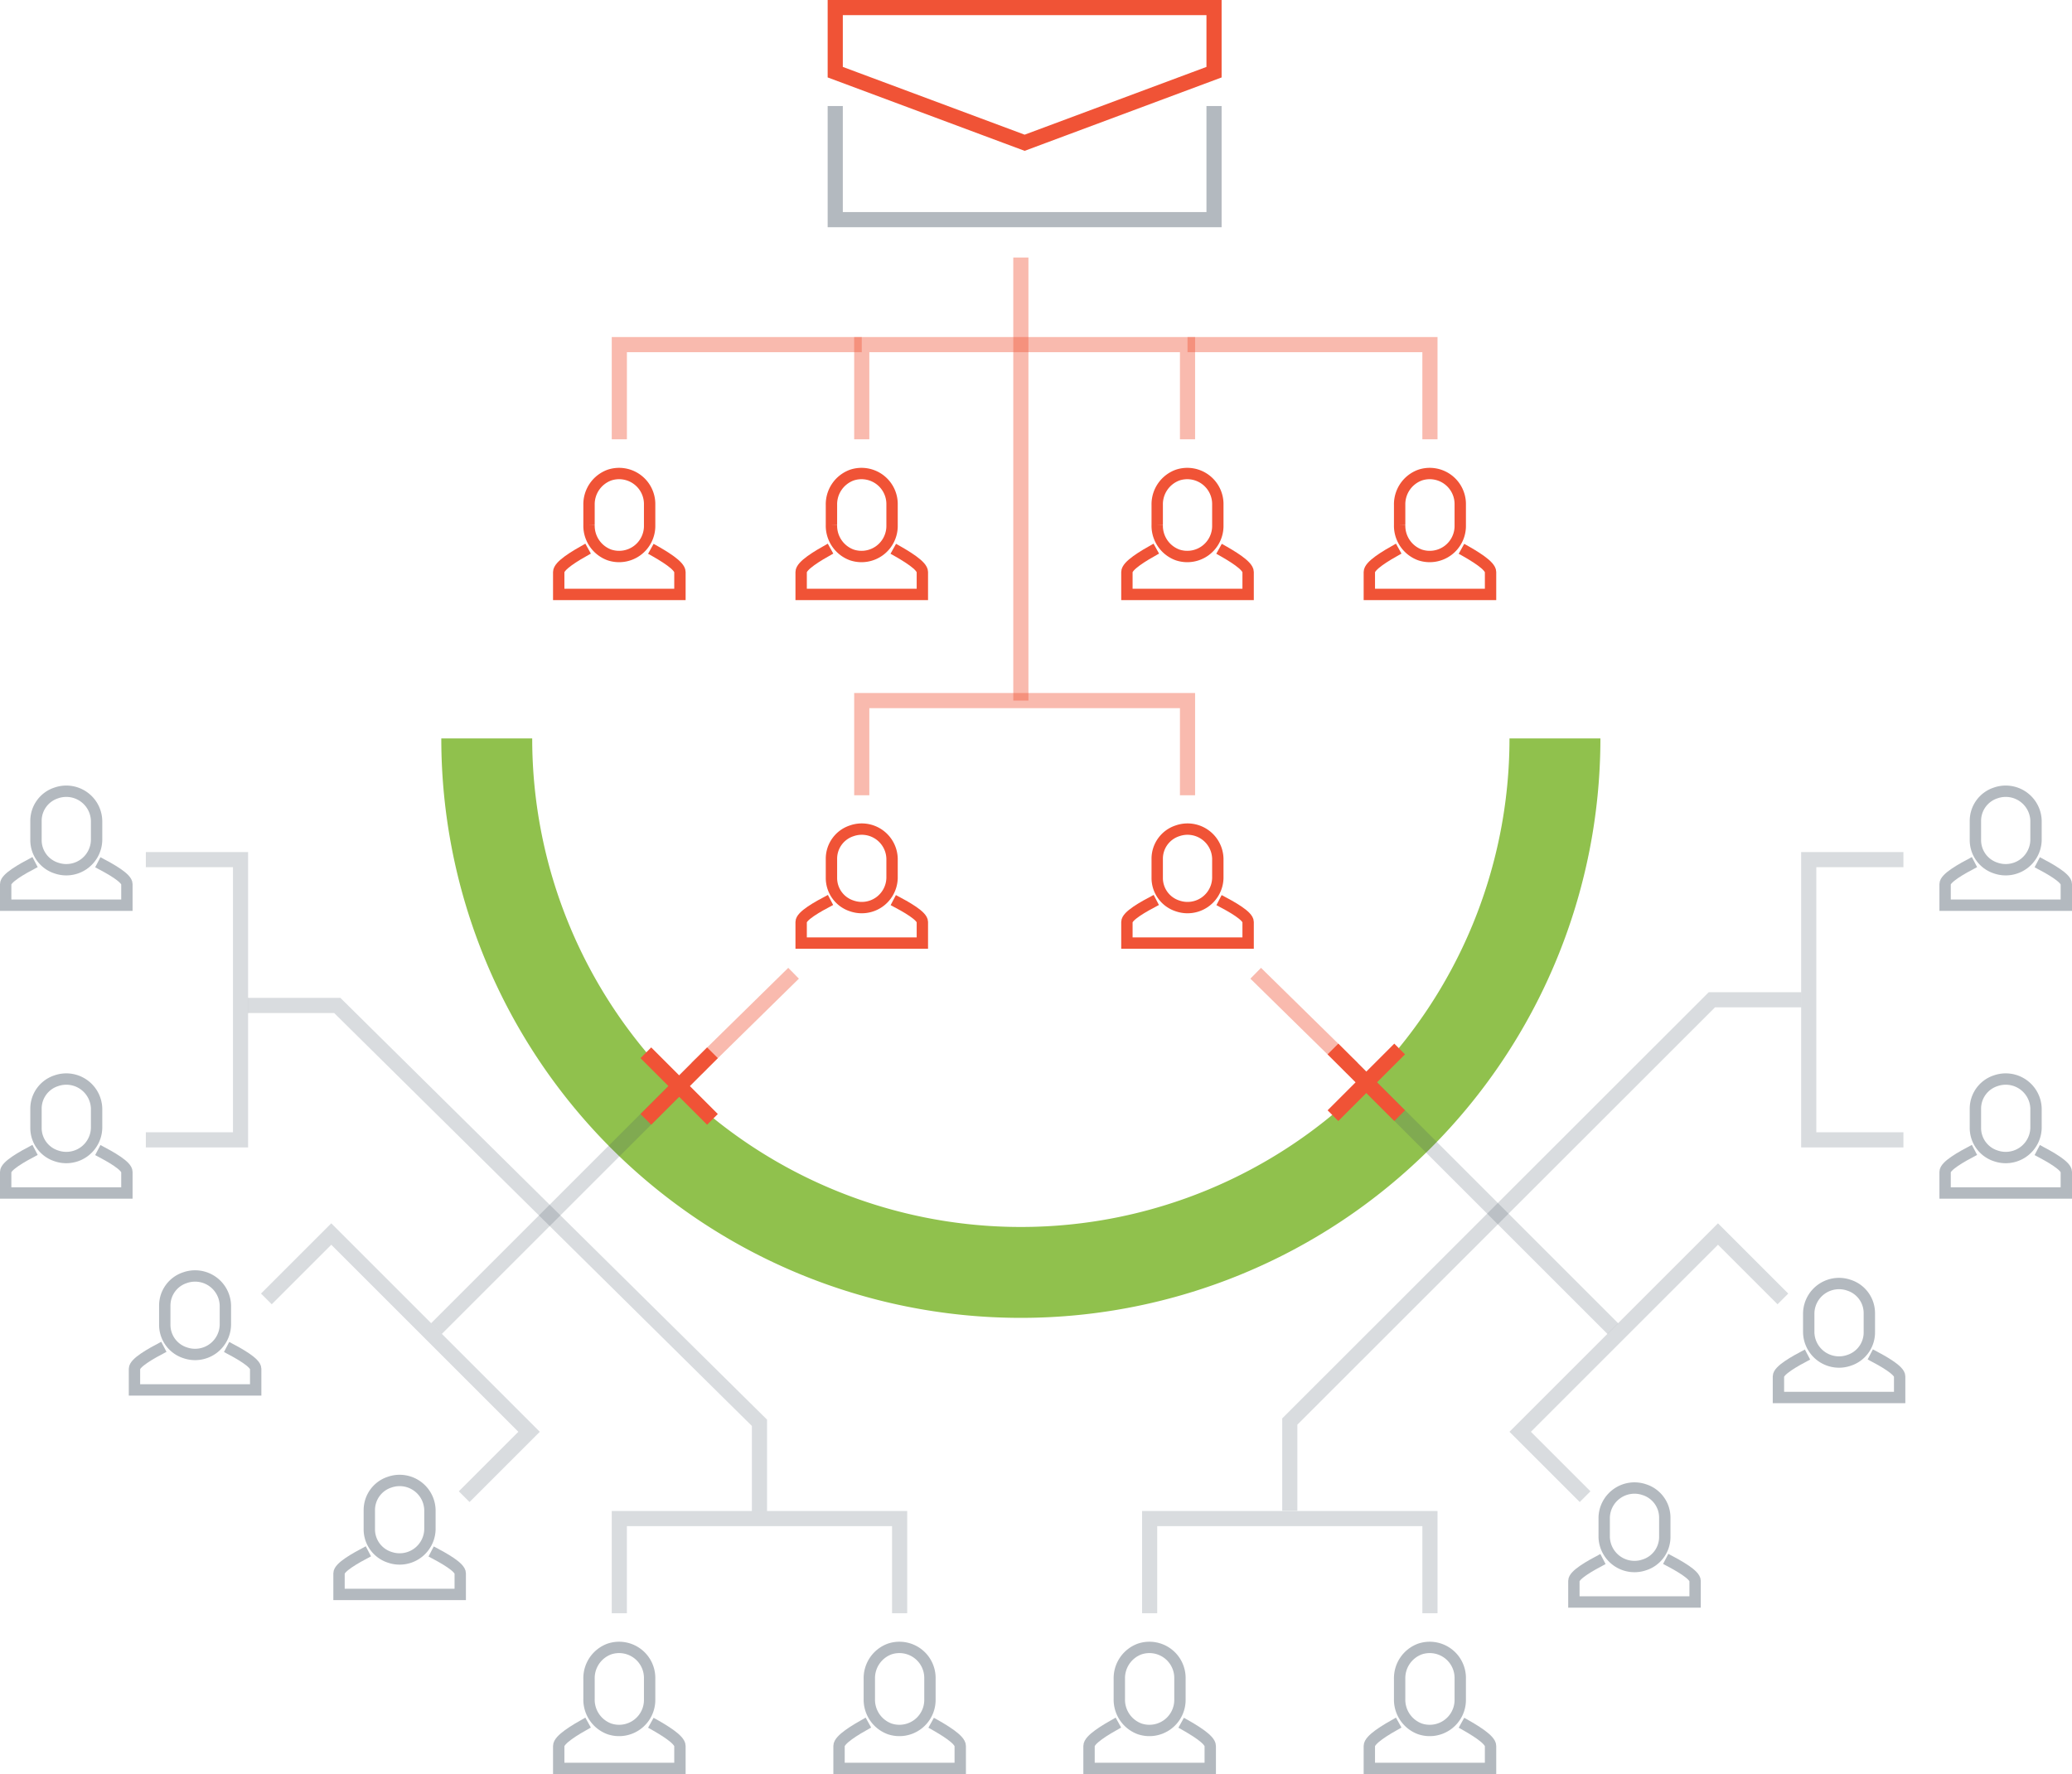 <?xml version="1.0" encoding="UTF-8"?> <svg xmlns="http://www.w3.org/2000/svg" width="273.5" height="234.236" viewBox="0 0 273.5 234.236"><g id="img_1" transform="translate(-33.75 -33)"><path id="Path_9716" data-name="Path 9716" d="M239,130.5a70.5,70.5,0,0,1-141,0" fill="none" stroke="#90c14d" stroke-width="12"></path><path id="Path_9717" data-name="Path 9717" d="M144,47V62h50V47" fill="none" stroke="#b3b9bf" stroke-width="2"></path><path id="Path_9718" data-name="Path 9718" d="M169,51.849l25-9.319V34H144v8.528Z" fill="none" stroke="#f05336" stroke-width="2"></path><g id="Group_5304" data-name="Group 5304" opacity="0.2"><line id="Line_815" data-name="Line 815" x1="34.953" y1="34.953" transform="translate(211.694 173.473)" fill="none" stroke="#425160" stroke-width="2"></line></g><path id="Path_9719" data-name="Path 9719" d="M272,164.5H260.217L204.5,220.189v11.779" transform="translate(-0.5 0.5)" fill="none" stroke="#425160" stroke-width="2" opacity="0.2"></path><path id="Path_9720" data-name="Path 9720" d="M285,146.5H272.5v37H285" fill="none" stroke="#425160" stroke-width="2" opacity="0.2"></path><path id="Path_9721" data-name="Path 9721" d="M222.5,246V233.5h-37V246" fill="none" stroke="#425160" stroke-width="2" opacity="0.2"></path><path id="Path_9722" data-name="Path 9722" d="M269.088,204.5l-8.567-8.567-26.11,26.11,8.567,8.567" fill="none" stroke="#425160" stroke-width="2" opacity="0.2"></path><g id="Group_5305" data-name="Group 5305" transform="translate(0.705)" opacity="0.2"><line id="Line_816" data-name="Line 816" y1="34.938" x2="34.938" transform="translate(90.662 173.473)" fill="none" stroke="#425160" stroke-width="2"></line></g><path id="Path_9723" data-name="Path 9723" d="M65,164.5H76.788l55.731,55.106v11.655" transform="translate(1.481 1.25)" fill="none" stroke="#425160" stroke-width="2" opacity="0.2"></path><path id="Path_9724" data-name="Path 9724" d="M53,146.5H65.5v37H53" fill="none" stroke="#425160" stroke-width="2" opacity="0.2"></path><path id="Path_9725" data-name="Path 9725" d="M115.5,246V233.5h37V246" fill="none" stroke="#425160" stroke-width="2" opacity="0.2"></path><path id="Path_9726" data-name="Path 9726" d="M68.912,204.5l8.567-8.567,26.11,26.11-8.567,8.567" fill="none" stroke="#425160" stroke-width="2" opacity="0.2"></path><g id="Group_5306" data-name="Group 5306" opacity="0.4"><path id="Path_9727" data-name="Path 9727" d="M294.379,184.823c-1.78.929-3.879,2.11-3.879,2.906v2.787h16v-2.787c0-.791-2.069-1.96-3.84-2.886" fill="none" stroke="#425160" stroke-width="1.5"></path><path id="Path_9728" data-name="Path 9728" d="M294.5,179.4v2.5a3.871,3.871,0,0,0,2.68,3.708,4,4,0,0,0,5.32-3.667V179.36a4,4,0,0,0-5.32-3.667,3.872,3.872,0,0,0-2.68,3.707Z" fill="none" stroke="#425160" stroke-width="1.5"></path><path id="Path_9729" data-name="Path 9729" d="M111.379,260.436c-1.78.988-3.879,2.243-3.879,3.088v2.962h16v-2.962c0-.84-2.069-2.082-3.84-3.066" fill="none" stroke="#425160" stroke-width="1.5"></path><path id="Path_9730" data-name="Path 9730" d="M111.5,254.671v2.655a4.1,4.1,0,0,0,2.68,3.94,4.033,4.033,0,0,0,5.32-3.9v-2.743a4.032,4.032,0,0,0-5.32-3.9A4.1,4.1,0,0,0,111.5,254.671Z" fill="none" stroke="#425160" stroke-width="1.5"></path><path id="Path_9731" data-name="Path 9731" d="M148.379,260.436c-1.78.988-3.879,2.243-3.879,3.088v2.962h16v-2.962c0-.84-2.069-2.082-3.84-3.066" fill="none" stroke="#425160" stroke-width="1.5"></path><path id="Path_9732" data-name="Path 9732" d="M148.5,254.671v2.655a4.1,4.1,0,0,0,2.68,3.94,4.033,4.033,0,0,0,5.32-3.9v-2.743a4.032,4.032,0,0,0-5.32-3.9A4.1,4.1,0,0,0,148.5,254.671Z" fill="none" stroke="#425160" stroke-width="1.5"></path><path id="Path_9733" data-name="Path 9733" d="M181.379,260.436c-1.78.988-3.879,2.243-3.879,3.088v2.962h16v-2.962c0-.84-2.069-2.082-3.84-3.066" fill="none" stroke="#425160" stroke-width="1.5"></path><path id="Path_9734" data-name="Path 9734" d="M181.5,254.671v2.655a4.1,4.1,0,0,0,2.68,3.94,4.033,4.033,0,0,0,5.32-3.9v-2.743a4.032,4.032,0,0,0-5.32-3.9A4.1,4.1,0,0,0,181.5,254.671Z" fill="none" stroke="#425160" stroke-width="1.5"></path><path id="Path_9735" data-name="Path 9735" d="M218.379,260.436c-1.78.988-3.879,2.243-3.879,3.088v2.962h16v-2.962c0-.84-2.069-2.082-3.84-3.066" fill="none" stroke="#425160" stroke-width="1.5"></path><path id="Path_9736" data-name="Path 9736" d="M218.5,254.671v2.655a4.1,4.1,0,0,0,2.68,3.94,4.033,4.033,0,0,0,5.32-3.9v-2.743a4.032,4.032,0,0,0-5.32-3.9A4.1,4.1,0,0,0,218.5,254.671Z" fill="none" stroke="#425160" stroke-width="1.5"></path><path id="Path_9737" data-name="Path 9737" d="M294.379,146.823c-1.78.929-3.879,2.11-3.879,2.906v2.787h16v-2.787c0-.791-2.069-1.96-3.84-2.886" fill="none" stroke="#425160" stroke-width="1.5"></path><path id="Path_9738" data-name="Path 9738" d="M294.5,141.4v2.5a3.871,3.871,0,0,0,2.68,3.708,4,4,0,0,0,5.32-3.667V141.36a4,4,0,0,0-5.32-3.667A3.872,3.872,0,0,0,294.5,141.4Z" fill="none" stroke="#425160" stroke-width="1.5"></path><path id="Path_9739" data-name="Path 9739" d="M38.379,184.823c-1.78.929-3.879,2.11-3.879,2.906v2.787h16v-2.787c0-.791-2.069-1.96-3.84-2.886" fill="none" stroke="#425160" stroke-width="1.5"></path><path id="Path_9740" data-name="Path 9740" d="M38.5,179.4v2.5a3.871,3.871,0,0,0,2.68,3.708,4,4,0,0,0,5.32-3.667V179.36a4,4,0,0,0-5.32-3.667A3.872,3.872,0,0,0,38.5,179.4Z" fill="none" stroke="#425160" stroke-width="1.5"></path><path id="Path_9741" data-name="Path 9741" d="M38.379,146.823c-1.78.929-3.879,2.11-3.879,2.906v2.787h16v-2.787c0-.791-2.069-1.96-3.84-2.886" fill="none" stroke="#425160" stroke-width="1.5"></path><path id="Path_9742" data-name="Path 9742" d="M38.5,141.4v2.5a3.871,3.871,0,0,0,2.68,3.708,4,4,0,0,0,5.32-3.667V141.36a4,4,0,0,0-5.32-3.667A3.872,3.872,0,0,0,38.5,141.4Z" fill="none" stroke="#425160" stroke-width="1.5"></path><path id="Path_9743" data-name="Path 9743" d="M55.379,210.823c-1.78.929-3.879,2.11-3.879,2.906v2.787h16v-2.787c0-.791-2.069-1.96-3.84-2.886" fill="none" stroke="#425160" stroke-width="1.5"></path><path id="Path_9744" data-name="Path 9744" d="M55.5,205.4v2.5a3.871,3.871,0,0,0,2.68,3.708,4,4,0,0,0,5.32-3.667V205.36a4,4,0,0,0-5.32-3.667A3.872,3.872,0,0,0,55.5,205.4Z" fill="none" stroke="#425160" stroke-width="1.5"></path><path id="Path_9745" data-name="Path 9745" d="M82.379,237.823c-1.78.929-3.879,2.11-3.879,2.906v2.787h16v-2.787c0-.791-2.069-1.96-3.84-2.886" fill="none" stroke="#425160" stroke-width="1.5"></path><path id="Path_9746" data-name="Path 9746" d="M82.5,232.4v2.5a3.871,3.871,0,0,0,2.68,3.708,4,4,0,0,0,5.32-3.667V232.36a4,4,0,0,0-5.32-3.667A3.872,3.872,0,0,0,82.5,232.4Z" fill="none" stroke="#425160" stroke-width="1.5"></path><path id="Path_9747" data-name="Path 9747" d="M280.621,211.823c1.78.929,3.879,2.11,3.879,2.906v2.787h-16v-2.787c0-.791,2.069-1.96,3.84-2.886" fill="none" stroke="#425160" stroke-width="1.5"></path><path id="Path_9748" data-name="Path 9748" d="M280.5,206.4v2.5a3.871,3.871,0,0,1-2.68,3.708,4,4,0,0,1-5.32-3.667V206.36a4,4,0,0,1,5.32-3.667,3.872,3.872,0,0,1,2.68,3.707Z" fill="none" stroke="#425160" stroke-width="1.5"></path><path id="Path_9749" data-name="Path 9749" d="M253.621,238.823c1.78.929,3.879,2.11,3.879,2.906v2.787h-16v-2.787c0-.791,2.069-1.96,3.84-2.886" fill="none" stroke="#425160" stroke-width="1.5"></path><path id="Path_9750" data-name="Path 9750" d="M253.5,233.4v2.5a3.871,3.871,0,0,1-2.68,3.708,4,4,0,0,1-5.32-3.667V233.36a4,4,0,0,1,5.32-3.667,3.872,3.872,0,0,1,2.68,3.707Z" fill="none" stroke="#425160" stroke-width="1.5"></path></g><path id="Path_9751" data-name="Path 9751" d="M143.379,151.823c-1.78.929-3.879,2.11-3.879,2.906v2.787h16v-2.787c0-.791-2.069-1.96-3.84-2.886" fill="none" stroke="#f05336" stroke-width="1.5"></path><path id="Path_9752" data-name="Path 9752" d="M143.5,146.4v2.5a3.871,3.871,0,0,0,2.68,3.708,4,4,0,0,0,5.32-3.667V146.36a4,4,0,0,0-5.32-3.667,3.872,3.872,0,0,0-2.68,3.707Z" fill="none" stroke="#f05336" stroke-width="1.5"></path><path id="Path_9753" data-name="Path 9753" d="M186.379,151.823c-1.78.929-3.879,2.11-3.879,2.906v2.787h16v-2.787c0-.791-2.069-1.96-3.84-2.886" fill="none" stroke="#f05336" stroke-width="1.5"></path><path id="Path_9754" data-name="Path 9754" d="M186.5,146.4v2.5a3.871,3.871,0,0,0,2.68,3.708,4,4,0,0,0,5.32-3.667V146.36a4,4,0,0,0-5.32-3.667,3.872,3.872,0,0,0-2.68,3.707Z" fill="none" stroke="#f05336" stroke-width="1.5"></path><path id="Path_9755" data-name="Path 9755" d="M111.379,105.436c-1.78.988-3.879,2.243-3.879,3.088v2.962h16v-2.962c0-.84-2.069-2.082-3.84-3.066" fill="none" stroke="#f05336" stroke-width="1.5"></path><path id="Path_9756" data-name="Path 9756" d="M111.5,99.671v2.655a4.1,4.1,0,0,0,2.68,3.94,4.033,4.033,0,0,0,5.32-3.9V99.627a4.032,4.032,0,0,0-5.32-3.895,4.1,4.1,0,0,0-2.68,3.939Z" fill="none" stroke="#f05336" stroke-width="1.5"></path><path id="Path_9757" data-name="Path 9757" d="M143.379,105.436c-1.78.988-3.879,2.243-3.879,3.088v2.962h16v-2.962c0-.84-2.069-2.082-3.84-3.066" fill="none" stroke="#f05336" stroke-width="1.5"></path><path id="Path_9758" data-name="Path 9758" d="M143.5,99.671v2.655a4.1,4.1,0,0,0,2.68,3.94,4.033,4.033,0,0,0,5.32-3.9V99.627a4.032,4.032,0,0,0-5.32-3.895,4.1,4.1,0,0,0-2.68,3.939Z" fill="none" stroke="#f05336" stroke-width="1.5"></path><path id="Path_9759" data-name="Path 9759" d="M186.379,105.436c-1.78.988-3.879,2.243-3.879,3.088v2.962h16v-2.962c0-.84-2.069-2.082-3.84-3.066" fill="none" stroke="#f05336" stroke-width="1.5"></path><path id="Path_9760" data-name="Path 9760" d="M186.5,99.671v2.655a4.1,4.1,0,0,0,2.68,3.94,4.033,4.033,0,0,0,5.32-3.9V99.627a4.032,4.032,0,0,0-5.32-3.895,4.1,4.1,0,0,0-2.68,3.939Z" fill="none" stroke="#f05336" stroke-width="1.5"></path><path id="Path_9761" data-name="Path 9761" d="M218.379,105.436c-1.78.988-3.879,2.243-3.879,3.088v2.962h16v-2.962c0-.84-2.069-2.082-3.84-3.066" fill="none" stroke="#f05336" stroke-width="1.5"></path><path id="Path_9762" data-name="Path 9762" d="M218.5,99.671v2.655a4.1,4.1,0,0,0,2.68,3.94,4.033,4.033,0,0,0,5.32-3.9V99.627a4.032,4.032,0,0,0-5.32-3.895,4.1,4.1,0,0,0-2.68,3.939Z" fill="none" stroke="#f05336" stroke-width="1.5"></path><line id="Line_817" data-name="Line 817" y1="12.539" x2="12.768" transform="translate(125.732 161.5)" fill="none" stroke="#f05336" stroke-width="2" opacity="0.4"></line><line id="Line_818" data-name="Line 818" x1="12.768" y1="12.539" transform="translate(199.5 161.5)" fill="none" stroke="#f05336" stroke-width="2" opacity="0.4"></line><line id="Line_819" data-name="Line 819" x2="8.802" y2="8.802" transform="translate(209.698 171.5)" fill="none" stroke="#f05336" stroke-width="2"></line><line id="Line_820" data-name="Line 820" x1="8.802" y2="8.802" transform="translate(209.698 171.5)" fill="none" stroke="#f05336" stroke-width="2"></line><line id="Line_821" data-name="Line 821" x2="8.794" y2="8.794" transform="translate(119 172)" fill="none" stroke="#f05336" stroke-width="2"></line><line id="Line_822" data-name="Line 822" x1="8.794" y2="8.794" transform="translate(119 172)" fill="none" stroke="#f05336" stroke-width="2"></line><path id="Path_9763" data-name="Path 9763" d="M190.5,138V125.5h-43V138" fill="none" stroke="#f05336" stroke-width="2" opacity="0.4"></path><path id="Path_9764" data-name="Path 9764" d="M190.5,91V78.5h-43V91" fill="none" stroke="#f05336" stroke-width="2" opacity="0.4"></path><path id="Path_9765" data-name="Path 9765" d="M222.5,91V78.5h-32" fill="none" stroke="#f05336" stroke-width="2" opacity="0.4"></path><path id="Path_9766" data-name="Path 9766" d="M115.5,91V78.5h32" fill="none" stroke="#f05336" stroke-width="2" opacity="0.4"></path><line id="Line_823" data-name="Line 823" y1="58.5" transform="translate(168.5 67)" fill="none" stroke="#f05336" stroke-width="2" opacity="0.4"></line></g></svg> 
